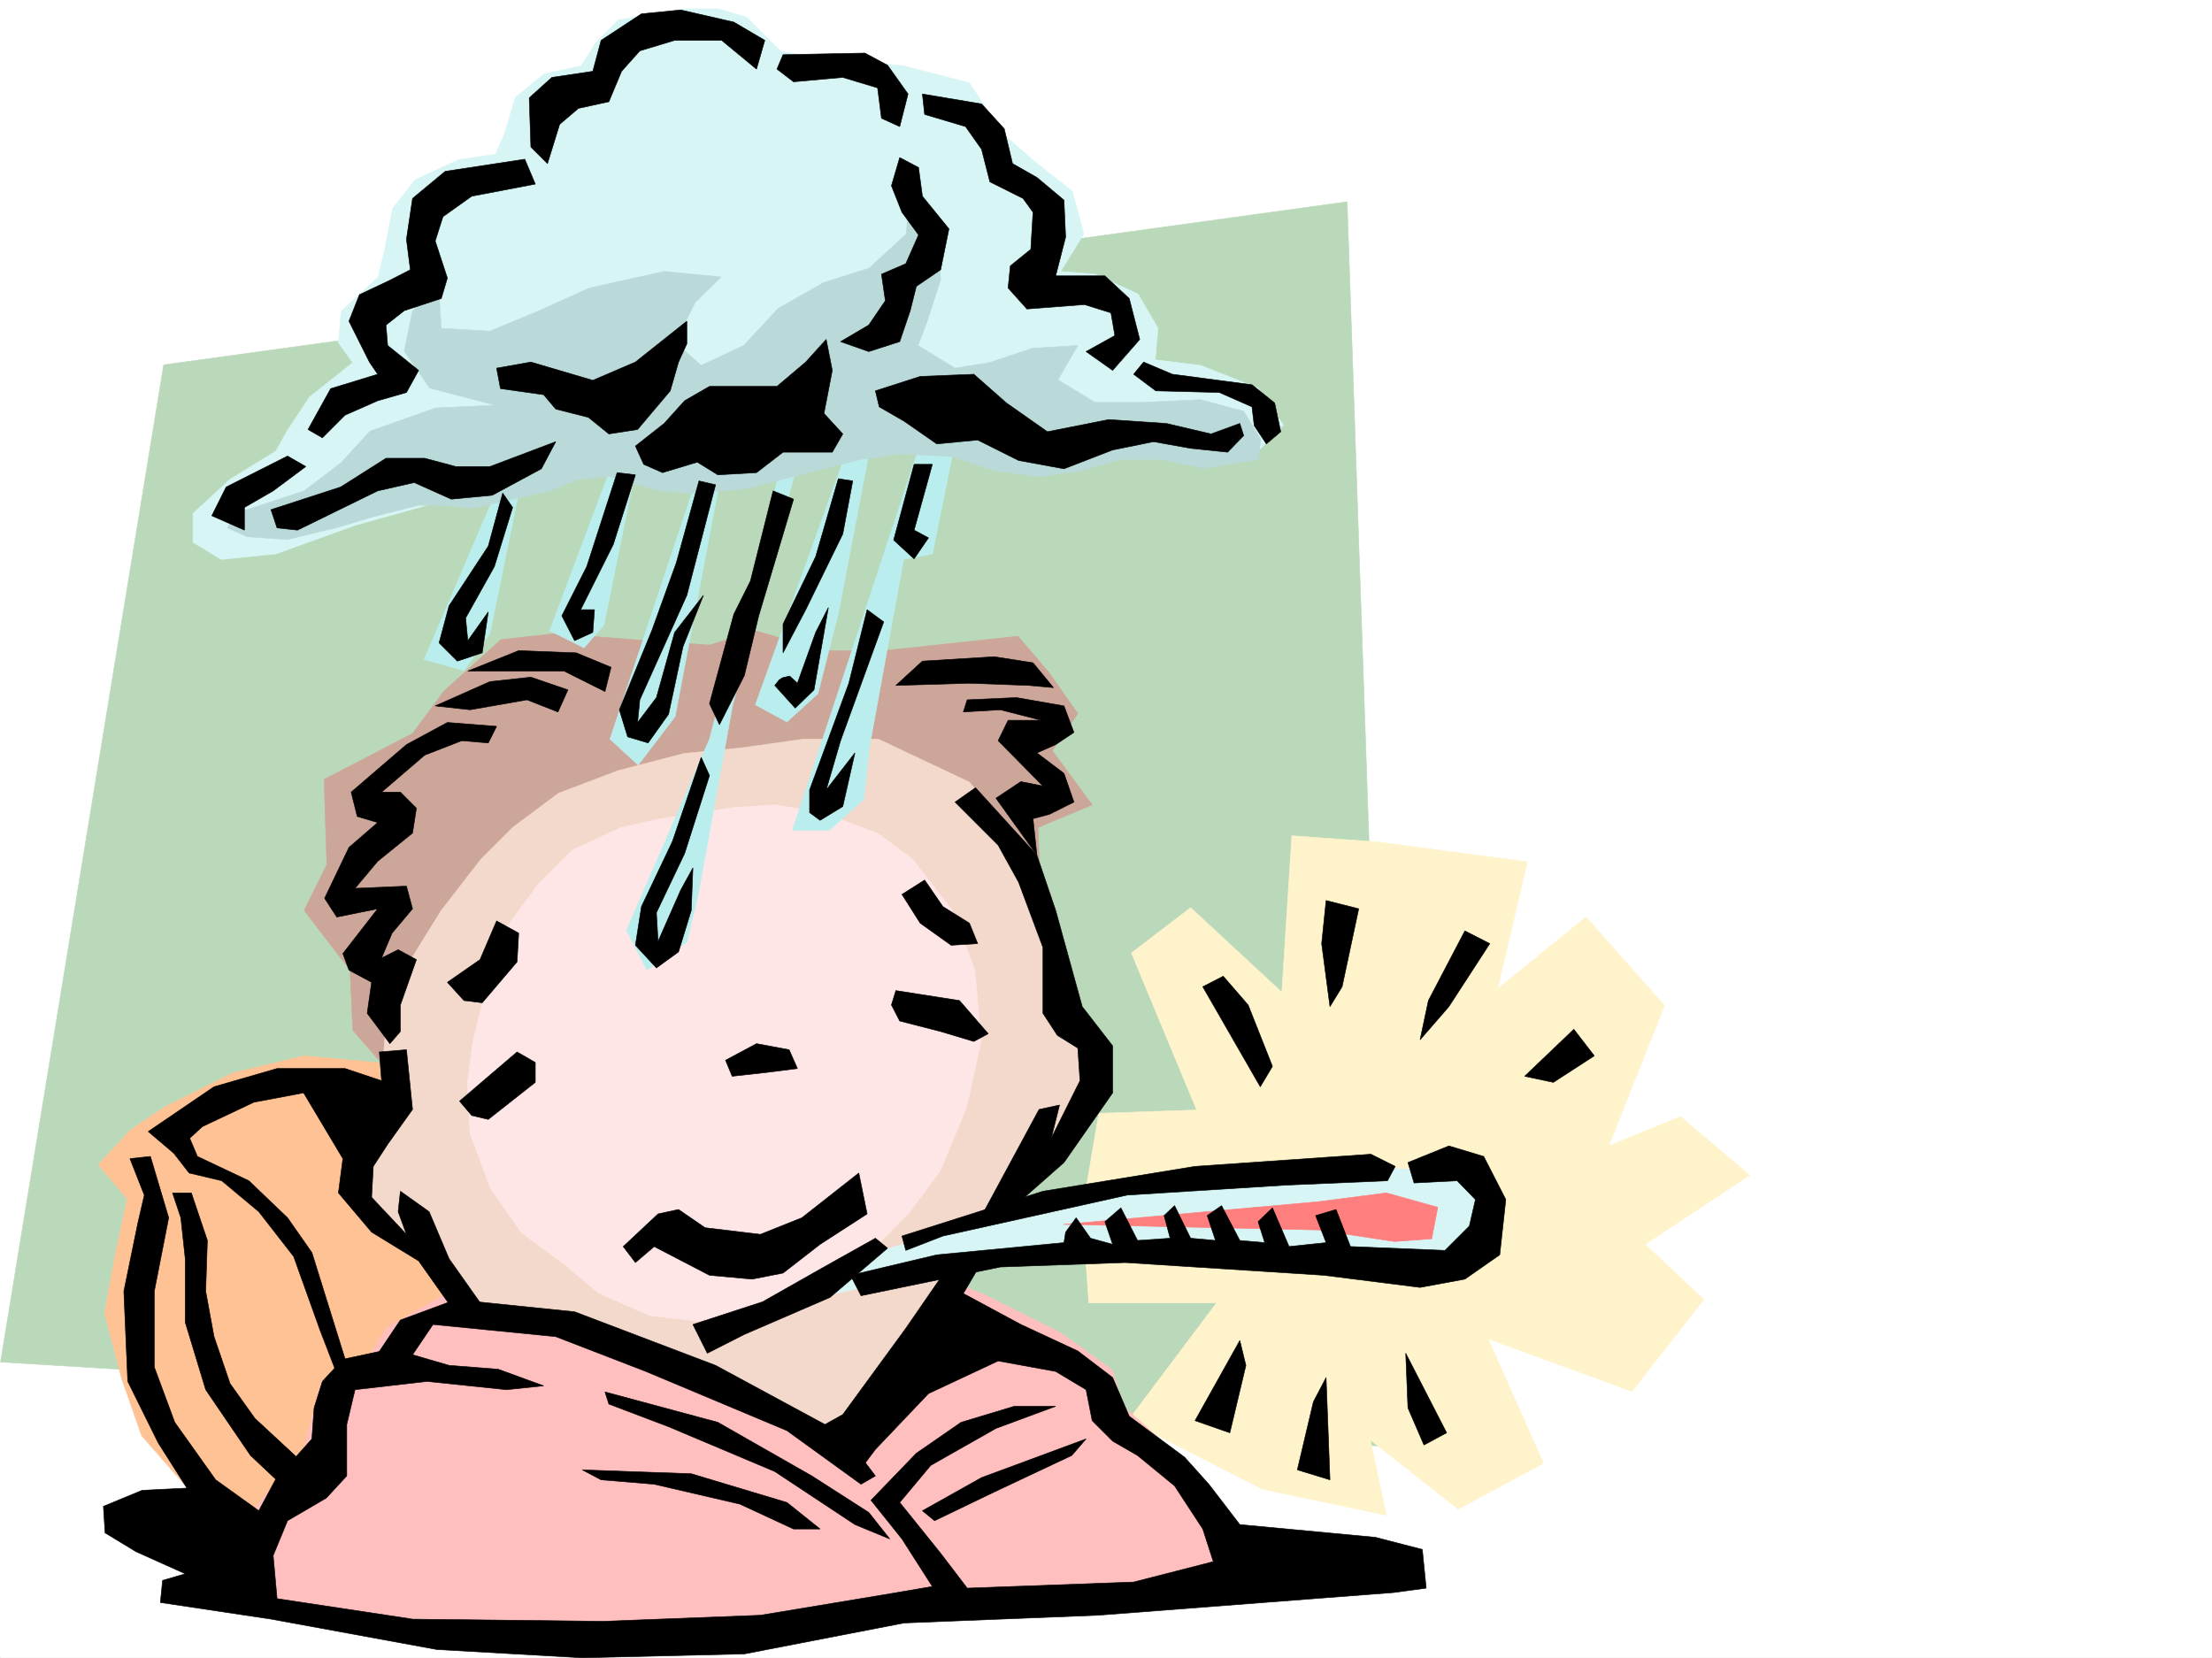 <svg xmlns="http://www.w3.org/2000/svg" width="2997.016" height="2246.668"><rect width="100%" height="100%" fill="#333333" stroke="none"/><defs><clipPath id="a"><path d="M0 0h2997v2244.137H0Zm0 0"/></clipPath></defs><path fill="#fff" d="M0 2246.297h2997.016V0H0Zm0 0"/><g clip-path="url(#a)" transform="translate(0 2.16)"><path fill="#fff" fill-rule="evenodd" stroke="#fff" stroke-linecap="square" stroke-linejoin="bevel" stroke-miterlimit="10" stroke-width=".743" d="M.742 2244.137h2995.531V-2.16H.743Zm0 0"/></g><path fill="#bad9ba" fill-rule="evenodd" stroke="#bad9ba" stroke-linecap="square" stroke-linejoin="bevel" stroke-miterlimit="10" stroke-width=".743" d="M221.773 494.34.743 1845.559l1882.116 114.601-57.671-1686.773Zm0 0"/><path fill="#fff3cc" fill-rule="evenodd" stroke="#fff3cc" stroke-linecap="square" stroke-linejoin="bevel" stroke-miterlimit="10" stroke-width=".743" d="m1865.656 1140.742-115.383-8.25-13.492 212-123.633-114.601-80.195 61.425 88.445 212.703-132.625 4.497-22.484 132.59 8.992 124.296h173.059l-119.883 159.57 182.09 92.86 167.816 35.23-21.699-101.894 119.137 93.645 115.383-62.169-74.954-168.523 194.836 71.125 97.399-124.3-79.453-74.915 141.62-93.644-93.644-79.371-97.398 39.683 75.66-190.258-106.39-119.843-119.883 97.398 40.468-172.273zm0 0"/><path fill="#ffc294" fill-rule="evenodd" stroke="#ffc294" stroke-linecap="square" stroke-linejoin="bevel" stroke-miterlimit="10" stroke-width=".743" d="m540.207 1442.594-128.133-11.965-96.656 23.187-92.898 46.45-46.454 31.476-42.695 46.414 38.941 46.45-15.718 73.39-14.973 80.898 23.223 89.149 26.98 77.145 57.672 65.921 89.149 69.637 232.293-151.277 131.101-243.438zm0 0"/><path fill="#ffbfbf" fill-rule="evenodd" stroke="#ffbfbf" stroke-linecap="square" stroke-linejoin="bevel" stroke-miterlimit="10" stroke-width=".743" d="m613.637 1748.2-89.149 50.167-30.734 50.203-58.453 23.227-23.227 89.105-80.898 100.371-8.25 123.594 468.3 15.719 398.587-15.719 282.456-19.469 208.29-30.695-41.958-92.902-54.66-80.899-61.464-54.66-15.72-50.203-69.675-50.168-100.41-50.203-73.43-30.691zm0 0"/><path fill="#cca699" fill-rule="evenodd" stroke="#cca699" stroke-linecap="square" stroke-linejoin="bevel" stroke-miterlimit="10" stroke-width=".743" d="m1410.102 1217.887-3.754-96.617 73.43-30.692-53.958-73.43 34.489-50.168-38.243-54.699-42.695-50.164-182.05 19.469h-80.938l-92.903-26.977-62.207 19.473-104.125-7.469-104.16-8.25-74.172 8.25-77.183 69.637-42.7 57.672-119.878 62.168 3.754 115.387-30.735 62.129 62.207 80.898 3.754 81.64 84.653 96.657zm0 0"/><path fill="#f3d9cc" fill-rule="evenodd" stroke="#f3d9cc" stroke-linecap="square" stroke-linejoin="bevel" stroke-miterlimit="10" stroke-width=".743" d="m837.68 1044.125-80.938 30.695-62.168 46.45-42.738 42.699-53.918 69.637-50.207 80.898-23.223 54.7-8.25 104.124 8.25 42.656-58.457 84.653 104.907 89.148 46.453 92.864 212.78 38.94 146.86 61.427 119.88 62.172 50.206 11.218 104.121-146.781 73.43-123.594 97.398-123.593 61.465-69.637v-65.926l-38.238-38.941-19.473-115.348-35.191-120.621-77.184-92.121-123.632-58.414h-100.41l-85.391 12.004-77.184 7.468zm0 0"/><path fill="#ffe6e6" fill-rule="evenodd" stroke="#ffe6e6" stroke-linecap="square" stroke-linejoin="bevel" stroke-miterlimit="10" stroke-width=".743" d="m891.598 1110.05-50.203 11.22-65.926 30.695-46.45 46.45-45.706 62.171L663.84 1319l-23.227 92.16-7.508 58.414 3.754 65.883 26.98 73.43 42.696 61.426 57.715 42.699 46.45 38.941 69.675 30.695 65.922 7.508 65.18-7.508 96.656-30.695 62.207-46.45 61.426-62.167 42.699-57.676 35.23-85.394 19.47-89.106-8.251-96.656-30.691-80.899-53.957-69.636-46.454-34.45-73.43-27.718-65.921-11.223-57.711 3.715zm0 0"/><path fill="#baeeee" fill-rule="evenodd" stroke="#baeeee" stroke-linecap="square" stroke-linejoin="bevel" stroke-miterlimit="10" stroke-width=".743" d="m1247.523 599.207-173.835 525.816h50.203l46.449-41.953 7.469-69.636 46.492-255.442 38.941-7.469 30.735-151.316zm-100.406 12.003L1023.48 954.98l42.7 23.223 41.953-38.2 27.722-108.581 46.45-243.438zm-185.844 390.22-112.375 259.156 27.723 53.918 53.957-38.203 15.719-65.883L992.75 954.98l92.156-343.77-23.222 7.47zm-14.976-359.524-119.88 359.524 38.24 35.191 50.167-65.887 65.961-348.3zM830.172 626.93l-85.395 227.68 46.45 23.226 26.941-30.695 46.488-228.461zm-162.578 50.164L574.69 893.59l53.918 14.976 35.23-50.203 42.696-208.953zm0 0"/><path fill="#d7f5f5" fill-rule="evenodd" stroke="#d7f5f5" stroke-linecap="square" stroke-linejoin="bevel" stroke-miterlimit="10" stroke-width=".743" d="M926.828 12.004 837.68 26.98l-30.735 31.434-19.472 30.734-50.203 11.223-38.985 31.473-14.973 50.168-11.964 26.976-50.203 7.47-58.457 26.98-30.731 38.94-11.223 57.677-8.25 35.187-50.203 46.453-3.754 42.696 19.508 26.98-58.453 46.41-30.734 46.45-14.973 26.98-62.168 38.2-50.207 46.413v38.942l38.203 23.226 74.172-7.469 107.875-38.941 123.637-34.488 185.84-42.696 475.77-35.191 286.21 3.754 151.36 8.25 34.445-35.23-34.446-50.165-77.93-30.73-61.464-7.469 3.754-42.699-26.977-46.45-58.418-26.94-46.449-3.755 31.438-50.945-15.72-57.672-53.96-42.699-38.942-34.445-46.453-69.676-89.144-23.188-41.996-3.753-58.414-4.497-65.961-11.222-46.453-46.45-38.2-11.222zm0 0"/><path fill="#bad9d9" fill-rule="evenodd" stroke="#bad9d9" stroke-linecap="square" stroke-linejoin="bevel" stroke-miterlimit="10" stroke-width=".743" d="m319.172 695.824 92.902-30.695 50.207-38.2 38.98-42.699 89.15-31.472 80.937-3.715-89.188-23.227-34.45-50.203 11.224-53.918 35.23-35.191 3.754 58.414 65.922 3.754 65.18-26.977 69.675-31.476 101.153-22.446 77.183 7.47-35.23 34.487-26.977 54.66 35.227 30.696 57.71-26.941 46.454-50.204 62.168-35.191 61.426-19.473 50.207-46.449 3.75-53.918 38.984 69.637 3.715 46.45-18.73 57.671-11.966 31.477 50.208 30.695 46.449-7.469 58.414-19.512 61.469-3.714-26.98 46.41 50.202 30.734h62.172l80.934-3.754 58.418 15.719 23.222 38.2-3.71 26.98-74.176 11.964-57.711-11.964h-53.957l-54.664 15.718-57.711 7.508-57.711-7.508-58.414-19.472-69.676-3.754-53.961 7.508-77.184 19.472-74.172 19.469-73.43 7.508-46.448-3.754-68.934-19.469-42.7 3.75-38.94 15.719-69.715 15.719-34.45 7.507-46.449-3.753h-26.98l-62.168 15.718-50.204 14.977-65.964 15.758-53.918-3.754-26.977-12.004zm0 0"/><path fill="#d7f5f5" fill-rule="evenodd" stroke="#d7f5f5" stroke-linecap="square" stroke-linejoin="bevel" stroke-miterlimit="10" stroke-width=".743" d="m1197.32 1693.5 293.68-84.613 194.055-23.227 189.593-3.754 134.856 11.262 23.226 42.66-7.507 50.203-62.168 30.696h-96.657l-161.832-14.977-182.09-3.754-131.847 11.262-116.164 11.219-138.61 31.476-35.19 3.715zm0 0"/><path fill="#ff7f7f" fill-rule="evenodd" stroke="#ff7f7f" stroke-linecap="square" stroke-linejoin="bevel" stroke-miterlimit="10" stroke-width=".743" d="m1948.04 1635.828-69.677-19.473-92.902 12.004-344.664 30.692 344.664 7.508 104.164 15.718 50.203-3.754zm0 0"/><path fill-rule="evenodd" stroke="#000" stroke-linecap="square" stroke-linejoin="bevel" stroke-miterlimit="10" stroke-width=".743" d="m417.352 581.965 30.695-55.406 63.695-19.47-11.222-16.503-27.723-55.402 14.234-35.973 41.211-19.473 27.723-14.23-5.281-41.172 8.25-55.445 44.222-36.715 107.88-16.461 14.23 33.703-86.137 16.46-38.984 27.724-10.477 32.96 16.46 50.208-8.21 27.68-50.207 16.5-24.75 19.472 2.27 27.723 41.953 33.703-16.5 29.953-38.942 11.219-44.222 19.472-30.696 30.735zM286.953 698.836l19.473-38.945 83.168-41.954 24.75 14.231-44.223 32.96-38.945 22.485v30.692zm174.582-38.946 61.426-38.945h52.473l41.957 11.223h46.449l89.148-33.703-19.472 36.715-66.664 35.933-55.446 5.239-50.203-22.48-49.46 11.257-108.661 53.176-27.723-3.008-8.21-24.711zm599.403-585.757 110.89-2.227 30.73 16.461 27.723 38.98-11.262 44.184-24.71-11.261-5.239-41.172-47.195-14.23-66.703 5.98-22.485-17.203zM719.285 199.254l-2.23-66.664 30.695-27.723 55.441-8.25 11.262-41.957 54.66-35.93 53.215-5.242 71.945 16.461 41.954 24.711-11.258 38.985-47.196-38.985h-63.695l-47.191 14.235-24.711 27.722-17.242 41.211-41.215 8.992-25.492 21.7-16.461 53.175zm530.469-71.906 80.156 13.453 30.73 33.703 11.262 47.191 32.961 18.73 36.715 30.735 2.227 50.164-13.489 52.434h66.707l32.961 30.691 14.23 55.446-36.714 41.953-35.973-25.493 38.985-21.699-5.278-30.734-35.933-11.223-77.926 5.985-25.496-28.465 3.012-29.953 27.722-22.442 3.012-50.203-13.492-18.73-44.965-22.48-11.258-44.184-21.703-30.696-55.441-16.5zm-63.695 402.222 60.683-19.511 72.688-2.97 44.222 38.942 55.442 38.946 83.168-16.461 77.926 5.238 60.683 14.23 38.941-14.23 5.243 16.46-21.703 22.481-50.204-5.238-50.203-8.992-55.445 11.223-65.922 25.492-61.465-11.262-55.445-27.723-55.441 5.282-44.184-30.735-33.746-19.472zm0 0"/><path fill-rule="evenodd" stroke="#000" stroke-linecap="square" stroke-linejoin="bevel" stroke-miterlimit="10" stroke-width=".743" d="m1549.453 490.586 38.945 16.504 107.915 14.23 30.734 24.711 8.21 38.946-19.472 16.5-16.46-24.75-3.013-25.457-44.218-19.47-86.14-2.23-29.99-22.48zM1219.02 213.484l-11.22 38.203 14.231 35.934 22.485 30.692-17.246 38.984-32.961 14.23 5.242 35.934-22.485 32.96-38.199 22.485 38.2 13.45 41.952-13.45 14.235-41.957 8.25-32.96 32.96-22.481 11.263-55.406-35.973-44.223-5.238-38.942zM672.832 498.84l46.453-8.254 83.906 24.754 57.711-24.754 69.676-55.402v30.691l-11.258 24.71-11.222 38.985-44.223 52.395-38.941 6.02-27.723-22.481-44.223-11.223-16.46-19.472-58.458-8.25zm288.441 24.71-33.703 19.47-27.722 30.734-38.946 30.691 11.223 24.715 25.492 11.258 47.196-14.23 27.722 17.203 52.434-2.973 35.968-27.723h66.707l14.231-24.71-25.492-27.72 11.261-58.417-8.25-41.953-27.722 30.69-38.985 32.966zM681.082 668.102l-19.512 71.906-53.175 80.898-13.489 50.203 24.711 24.711 33.742-11.222 8.211-55.442-27.718 38.942-2.973-30.692 38.941-69.676 24.754-80.117zm155.07-27.684-41.21 127.312-33.704 66.665 17.242 33.703 24.711-11.223 2.27-30.73h-18.73l44.183-88.368 29.988-94.386zm110.891 11.222-30.695 110.848-32.961 91.38-44.223 107.874 11.223 36.676 27.722 8.25 27.72-38.941 19.51-91.38 27.723-69.675-38.984 50.203-24.71 88.367-25.493 33.703 3.012-30.691 63.691-141.582 38.945-149.793zm100.407 13.489-30.692 122.07-22.485 44.965-33 121.328 13.489 28.465 33.746-66.664 19.469-80.898 47.195-158.043zm88.405-16.5-30.695 105.61-44.223 91.417v38.942l30.735-58.453 50.203-102.598 13.492-71.906zm102.676-19.469-27.722 102.637 27.722 25.453 19.473-28.465-19.473-10.48 24.711-89.145zm-63.695 196.985-24.75 99.625-53.176 144.554v30.73l14.234 10.481 30.731-18.73 16.46-72.645-38.94 50.164 19.472-66.668 58.453-161.011zm-52.469-2.973-19.473 111.594-25.453 24.71-27.722-30.695 2.968-3.754 3.012-3.754 4.496-2.968 9.739-2.27 10.476 9.735 24.75-68.895zm-488.515 86.137 68.933-27.723 77.926 3.012 47.23 19.472-8.25 32.961-55.441-27.722zm579.929 19.472 35.973-32.96 97.398-5.981 52.473 8.21 27.719 33.704-33-2.973-80.899-3.011zm96.657 19.473 66.703-3.012 64.437 11.262 13.488 35.933-24.75 16.5-25.453 11.223 36.715 27.719 13.488 38.945-33 16.461-22.441 6.02 5.238 49.426-55.445-77.145 33.707-22.484 29.95 5.984-60.684-61.43 13.488-27.68h44.965l-55.442-14.234-50.207 2.973zm0 0"/><path fill-rule="evenodd" stroke="#000" stroke-linecap="square" stroke-linejoin="bevel" stroke-miterlimit="10" stroke-width=".743" d="m589.668 956.504 74.172-32.961 55.445-5.984 50.203 17.207L756 964.715l-41.957-16.461-77.184 13.488zm360.382 69.636L911.11 1140l-41.997 88.367-8.21 52.434 28.464 30.73 29.953-21.738 17.242-56.188 2.27-57.671-16.504 29.988-30.73 69.637-2.23-38.942 38.202-80.156 33.703-105.61zm32.962 410.473 41.957-22.484 44.222 8.25 11.22 25.457-41.212 5.238-47.191 5.238zm-376.883-105.609 44.223-30.734 22.48-52.434 29.953 16.5-2.23 38.945-47.196 55.446-24.75-3.012zm16.5 161.012 77.926-66.625 24.71 14.191v26.98l-63.695 50.204-22.441-5.278zm599.402-280.11 24.711 38.942 41.953 29.953 35.973-2.23-11.223-27.723-35.968-22.48-24.711-35.934zm0 0"/><path fill-rule="evenodd" stroke="#000" stroke-linecap="square" stroke-linejoin="bevel" stroke-miterlimit="10" stroke-width=".743" d="m1293.977 1086.824 58.414 58.414 27.722 50.207 32.961 88.364v89.148l19.512 29.95 27.723 17.206 2.968 44.223-38.941 77.887 11.219-44.926-27.72 5.98-80.897 149.793 38.94-11.222 75.7-66.664 65.922-94.387v-63.656l-41.21-53.176-35.974-130.36-25.453-74.874-83.164-91.38zm0 0"/><path fill-rule="evenodd" stroke="#000" stroke-linecap="square" stroke-linejoin="bevel" stroke-miterlimit="10" stroke-width=".743" d="m1213.781 1342.227 86.176 13.488 38.945 44.926-19.472 10.52-44.965-13.493-55.445-14.23-11.22-21.743zm-369.379 346.816 47.196-44.223 27.722-5.984 35.973 24.71 74.914 8.997 56.227-22.484 77.144-60.645 11.258 55.406-63.692 41.211-50.207 38.946-41.953 8.25-57.71-5.243-74.915-38.941-25.457 21.7zm94.43 105.609 94.387-30.734 77.926-44.184 74.914-41.953 16.5 13.488-77.926 66.668-116.125 50.165-50.207 25.492zm-396.359-180.527 38.945 27.723 26.977 63.656 44.964 63.652-38.98 6.024-47.195-66.664-63.692-38.985-44.965-53.176 6.02-46.414-53.215-89.144-67.41 12.746-69.715 32.96-38.941 35.934-34.45-29.21 89.149-60.68 85.394-24.711h92.16l49.461 16.5-3.011-38.945 36.715-3.012 8.25 80.898-33.704 47.196-19.472 29.949-2.266 41.953 47.192 50.168-11.223-30.695zm130.359-629.937-66.703-5.243-55.445 29.992-74.914 64.399 8.25 32.96 27.722 8.25-38.945 33.704-33 68.894 16.5 25.454 55.445-11.223-47.195 60.684 8.25 22.445 30.695 16.5-5.984 41.953 30.734 41.172 14.23-16.461v-35.973l21.704-61.426-24.715-13.449-22.48 11.223 14.23-33.707 27.723-32.961-8.25-30.691-69.676 2.972 30.734-36.676 47.192-38.203 5.242-33.703-21.703-21.738H516.98l58.454-50.168 50.207-19.512 35.93 3.012zm0 0"/><path fill-rule="evenodd" stroke="#000" stroke-linecap="square" stroke-linejoin="bevel" stroke-miterlimit="10" stroke-width=".743" d="m176.066 1569.941 19.473 49.426-8.992 38.942-18.73 91.378 5.277 122.11 41.176 83.125 38.98 61.426-60.684 2.972-52.472 21.739 2.27 35.972 41.952 25.453 66.668 29.953-30.695 8.993-3.012 29.949 149.871 22.484 224.747 41.211 197.066 11.223 219.547-5.242 216.535-41.953 262.984-10.48 400.074-30.731 44.22-5.985-5.239-52.43-63.691-16.464-183.578-17.243-41.954-54.66-32.96-36.715-74.915-55.406-22.484-52.433-47.191-35.973-77.184-35.93-77.93-41.957 24.715-41.953h-41.215l-61.425 89.149-85.395 116.832-38.98 21.738 60.683 55.406 22.48-29.953 71.946-75.656 94.387-44.184 77.925 14.23 41.211 24.712 8.25 41.957 27.723 27.718 33.703 19.473 50.207 41.172 38.2 58.418 14.273 44.223-107.918 27.68-225.527 8.25-35.973-47.192-55.445-68.895 41.957-50.203 88.44-50.168 80.9-29.949h-56.188l-71.941 21.7-60.684 41.956-61.426 63.653 41.953 52.433 41.211 64.438-65.922 11.222-167.113 27.72-213.523 8.25-257.75-3.009-183.575-27.722-5.238-58.414 19.473-47.196 52.472-30.695 27.72-29.988v-69.637l11.222-47.195 97.398-11.22 107.918 11.22 50.203-5.239-61.464-22.48-66.668-5.242-77.184-22.48-66.664 14.23-27.723 29.992-11.262 35.93-2.968 41.957-49.461 55.441-22.485 41.918-58.453-41.918-55.445-77.926-27.723-74.875v-102.637l19.512-99.628-24.75-83.125zm0 0"/><path fill-rule="evenodd" stroke="#000" stroke-linecap="square" stroke-linejoin="bevel" stroke-miterlimit="10" stroke-width=".743" d="m1249.754 2047.043 80.156-44.926 141.617-52.433-19.468 22.48-104.907 49.422-80.898 38.945zm-460.794-55.406 147.602 5.238 129.618 38.945 44.964 35.934h-35.972l-72.688-33.707-116.125-26.938-71.906-5.984zm30.731-105.61 152.844 41.172 127.387 72.649 77.144 49.46 28.465 35.934-47.195-19.473-108.617-71.902-143.89-60.683-80.895-30.696zm0 0"/><path fill-rule="evenodd" stroke="#000" stroke-linecap="square" stroke-linejoin="bevel" stroke-miterlimit="10" stroke-width=".743" d="m508.73 1838.836 33.743-50.207 74.918-27.684 161.09 16.461 191.042 72.649 174.583 94.386 41.953 55.407-19.473 11.261-100.406-72.648-191.043-80.156-122.149-47.192-166.332-16.46-38.945 57.671zm-257.746-310.848 16.5 38.946 69.676 32.96 52.434 50.165 33 47.195 50.203 161.05-11.262 16.462-27.719-71.903-35.972-100.37-47.196-60.645-50.203-41.953-44.183-10.48-38.985-50.204zm8.25 88.367 21.739 64.438-2.27 68.894 11.262 61.426 21.742 63.653 33.703 47.195 71.942 66.664-27.758 30.695-50.168-47.156-60.723-89.148-27.719-91.375v-86.137L245 1650.059l-11.223-33.704Zm962.797 58.454 191.043-60.684 206.059-33.703 238.273-16.5 32.961 16.5-10.476 19.473-138.61 5.98-214.308 13.492-249.496 55.442-50.208 19.472zm407.579-337.825 77.925 135.563 16.5-27.684-32.96-83.168-33.743-38.941zm167.113-116.828-6.02 58.414 11.258 85.395 16.46-26.98 22.485-105.61zm188.031 41.172-49.422 94.387-11.262 53.176 38.985-44.926 55.445-85.395zm147.606 133.328-66.669 63.657 38.946 8.25 55.441-35.934zm-227.759 438.938 3.008 74.133 21.704 50.207 30.73-16.5zm-107.878 32.961 5.238 138.57-44.219-13.488 21.739-92.16zm-116.91-50.203-60.68 108.62 47.191 16.462 21.738-91.38zm0 0"/><path fill-rule="evenodd" stroke="#000" stroke-linecap="square" stroke-linejoin="bevel" stroke-miterlimit="10" stroke-width=".743" d="m1152.355 1727.984 14.23 27.684 188.817-38.941 169.34-5.985 268.969 17.242 130.36 16.461 60.683-11.218 47.234-32.965 8.211-74.914-29.949-58.414-47.195-14.235-55.446 22.485 8.25 27.722 58.418-3.011 24.75 25.453-8.25 35.972-32.96 32.961-128.133-5.238-19.473-50.207-27.719 8.25 14.23 36.676-50.203 5.281-22.484-52.434-19.469 18.688 8.993 28.465-33.747-2.969-24.71-47.195-19.47 13.488 11.22 33.707-33.704-3.012-21.738-44.183-14.234 13.488 8.25 30.695-44.223 3.012-22.48-44.184-21.7 18.688 10.477 30.734-29.988-8.25-19.473-27.722-14.234 19.472-2.227 14.23-172.352 16.5zm0 0"/></svg>
